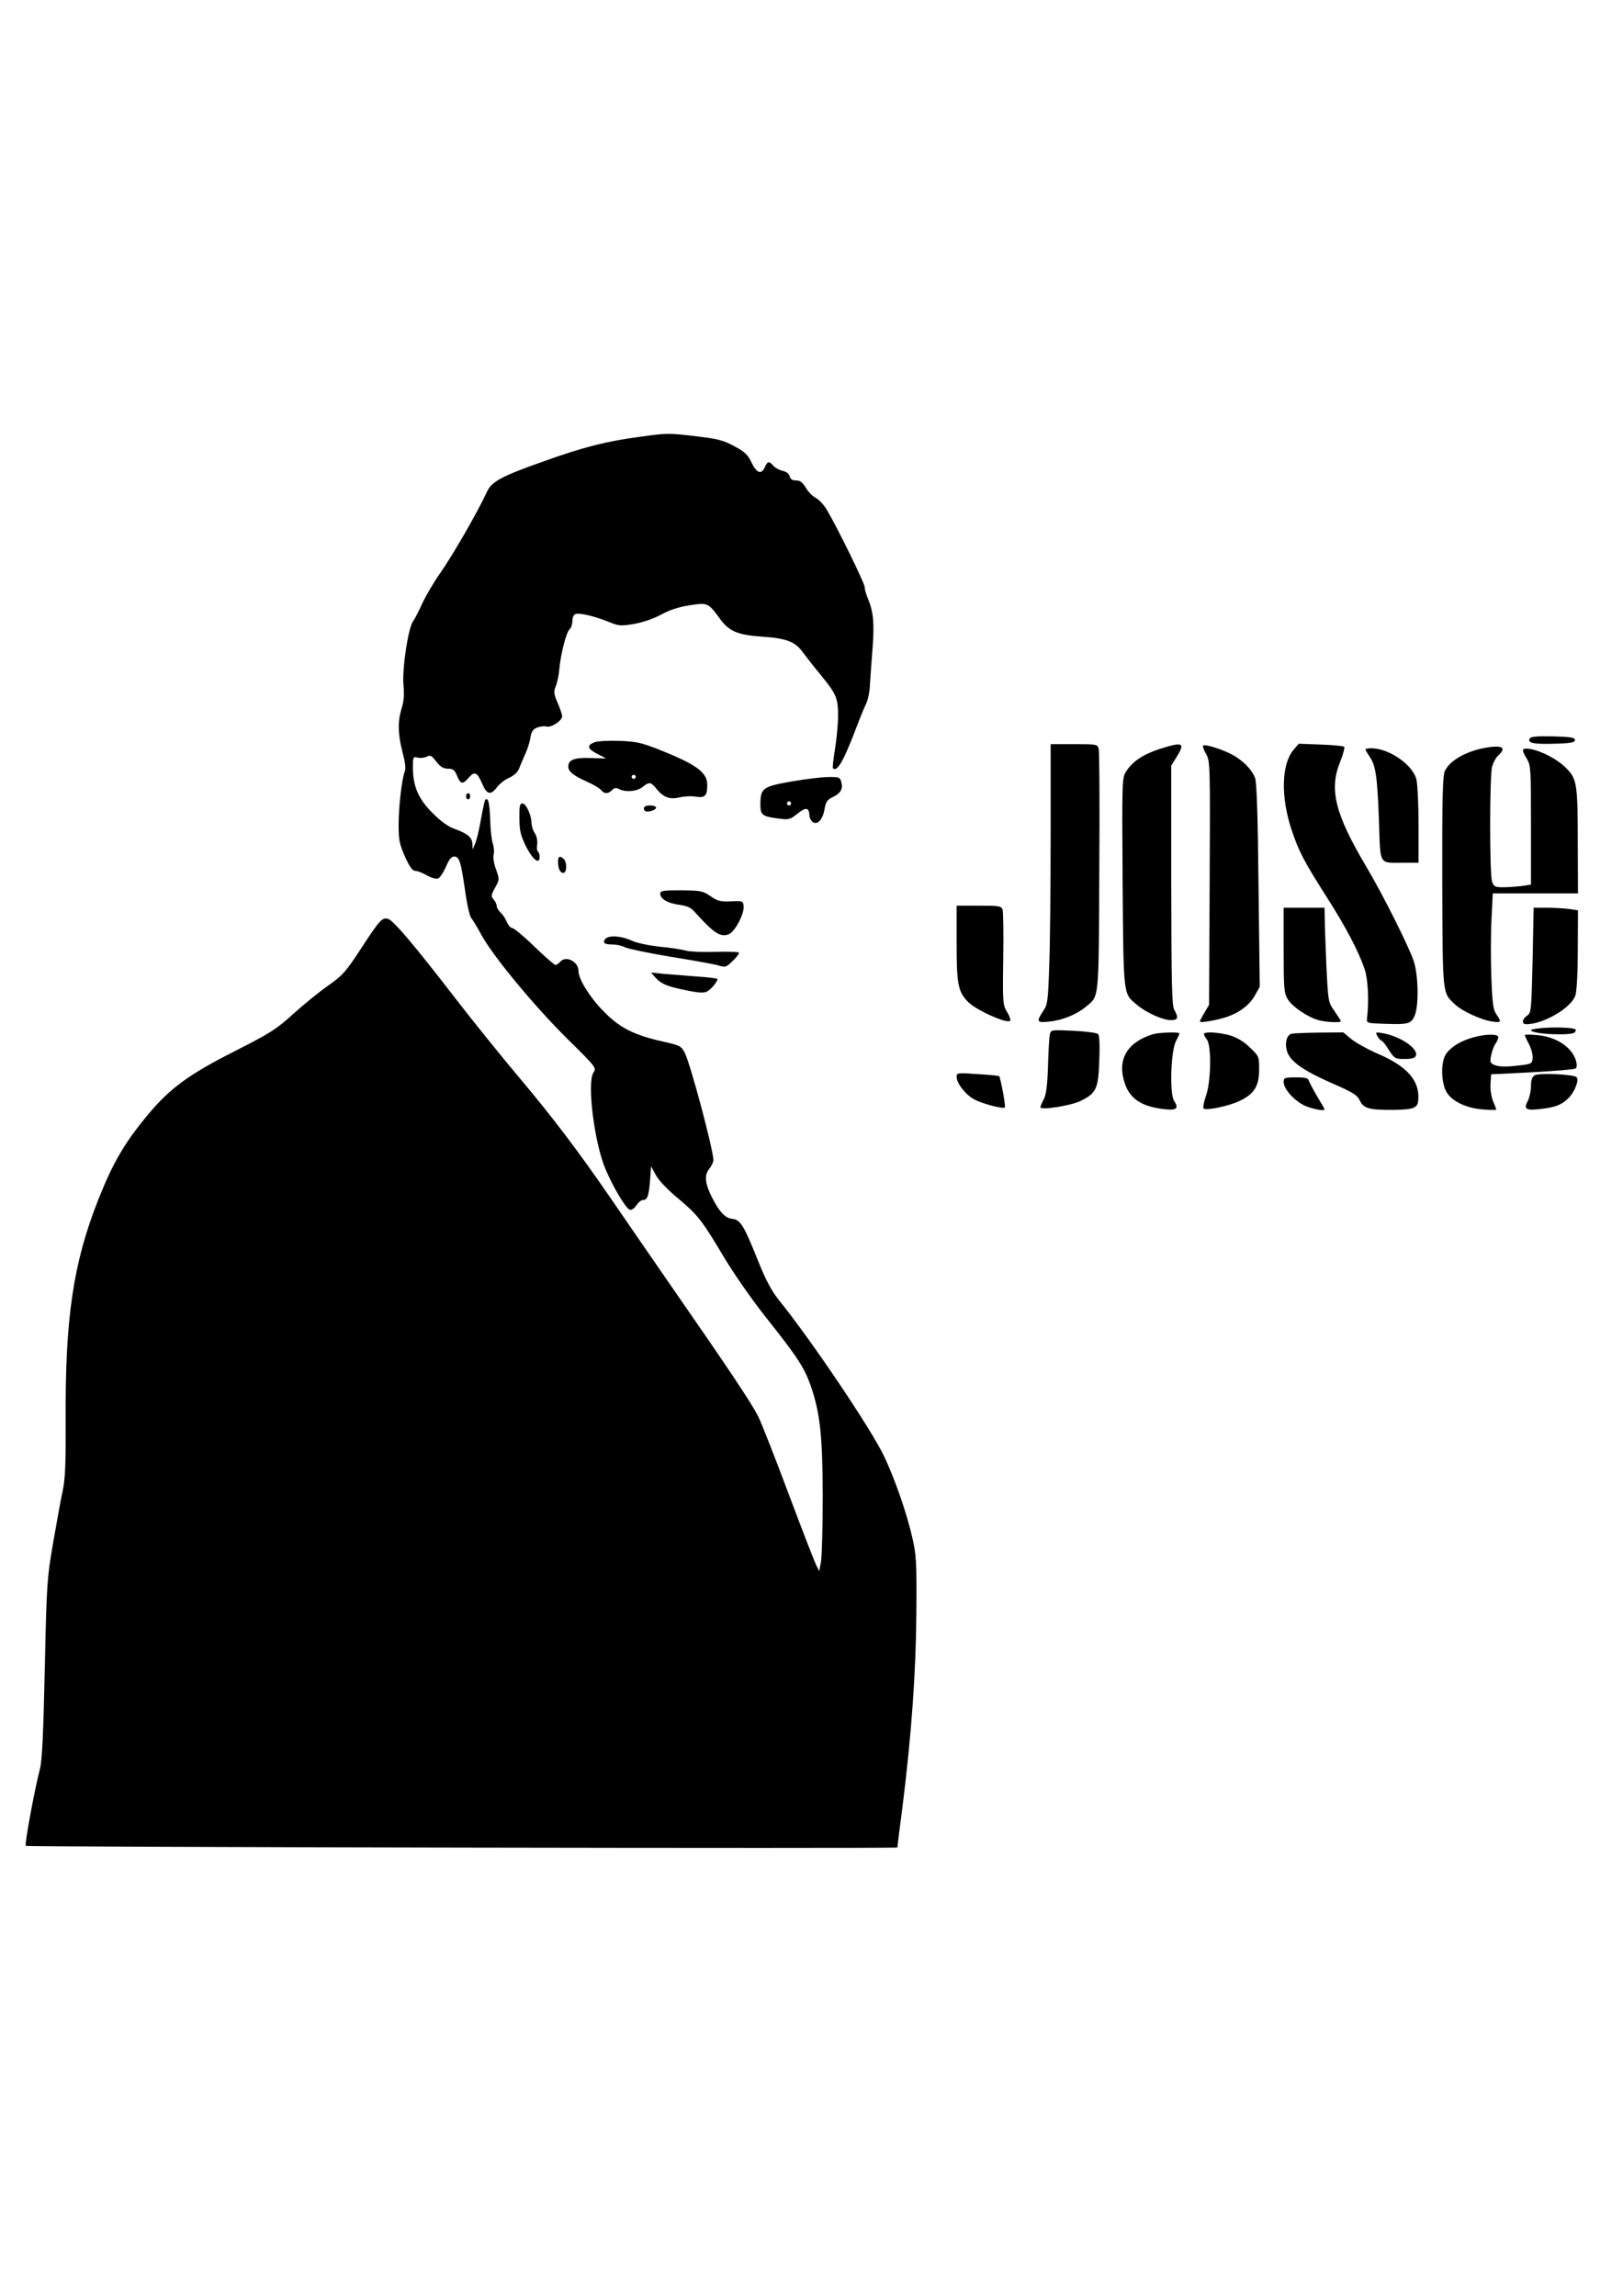 <?xml version="1.0" encoding="UTF-8" standalone="yes"?>
<svg version="1.0" xmlns="http://www.w3.org/2000/svg" width="210mm" height="297mm" viewBox="0 0 794 1123" preserveAspectRatio="xMidYMid meet">
  <g transform="translate(0,1123) scale(0.1,-0.1)" fill="#000000" stroke="none">
    <path d="M3135 9094 c-168 -22 -282 -51 -482 -123 -198 -70 -249 -97 -271
-147 -45 -98 -166 -308 -229 -398 -31 -44 -69 -109 -86 -145 -16 -36 -37 -77
-47 -91 -24 -36 -54 -235 -46 -313 4 -43 2 -77 -9 -111 -20 -65 -19 -125 4
-215 13 -48 17 -80 11 -95 -14 -35 -30 -171 -30 -261 0 -73 4 -94 31 -155 23
-51 37 -70 51 -70 10 0 36 -10 57 -22 21 -12 45 -19 54 -15 9 3 26 29 38 56
15 36 27 51 40 51 26 0 33 -22 54 -165 9 -66 23 -127 30 -135 7 -8 30 -46 51
-85 59 -106 255 -343 417 -504 144 -142 146 -144 130 -168 -32 -48 4 -340 58
-469 38 -91 102 -198 121 -202 8 -2 23 9 32 23 9 14 23 25 31 25 22 0 29 19
35 95 l5 70 23 -42 c13 -25 56 -71 108 -114 99 -83 117 -106 229 -294 47 -78
138 -209 207 -295 150 -189 183 -240 214 -328 46 -133 58 -244 59 -537 0 -148
-4 -292 -8 -320 l-9 -50 -15 29 c-8 16 -69 173 -135 349 -66 176 -133 348
-150 381 -32 63 -143 230 -432 646 -93 135 -219 317 -279 405 -166 242 -294
411 -462 610 -83 99 -223 272 -310 385 -199 258 -300 377 -326 385 -29 9 -41
-4 -133 -145 -75 -115 -90 -131 -162 -182 -43 -30 -119 -92 -169 -137 -81 -74
-110 -93 -285 -182 -222 -112 -317 -181 -421 -305 -119 -142 -175 -238 -248
-421 -123 -311 -163 -580 -160 -1083 1 -206 -2 -282 -14 -340 -9 -41 -30 -156
-47 -255 -30 -174 -32 -195 -41 -614 -7 -317 -13 -449 -23 -490 -27 -104 -77
-374 -70 -380 6 -6 4264 -14 4264 -8 0 3 11 92 25 198 44 353 66 656 68 949 2
250 0 283 -20 370 -28 121 -83 280 -137 395 -63 133 -355 567 -515 765 -36 45
-64 97 -101 189 -71 178 -88 205 -128 209 -35 4 -63 34 -100 107 -33 66 -37
106 -13 137 12 14 21 34 21 43 0 50 -112 470 -140 525 -17 33 -23 36 -101 54
-147 32 -218 68 -298 151 -66 67 -121 156 -121 195 0 47 -62 78 -90 45 -7 -8
-17 -15 -23 -15 -5 0 -52 41 -103 90 -51 50 -100 90 -107 90 -8 0 -20 13 -27
29 -6 16 -20 37 -31 47 -10 9 -19 24 -19 32 0 9 -7 23 -15 32 -14 15 -13 21 7
58 22 40 22 41 4 91 -10 27 -15 59 -11 71 3 11 2 35 -4 53 -6 17 -12 71 -13
119 -3 81 -10 109 -24 96 -3 -3 -12 -46 -21 -94 -8 -49 -21 -102 -28 -119
l-13 -30 -1 26 c-1 32 -22 51 -86 74 -34 12 -69 38 -110 79 -69 69 -95 131
-95 222 0 52 1 54 24 48 13 -3 33 -1 44 5 17 9 24 5 46 -24 20 -26 35 -35 57
-35 25 0 33 -6 45 -35 17 -42 28 -43 58 -8 28 32 41 26 66 -33 22 -51 41 -55
71 -15 12 16 38 37 59 46 26 12 43 28 51 49 6 17 20 49 30 71 10 22 21 57 24
78 5 29 12 40 33 48 14 6 35 8 46 5 23 -6 76 29 76 50 0 9 -10 38 -22 66 -19
44 -20 54 -9 82 7 17 15 54 17 81 6 71 34 183 50 196 8 6 14 25 14 41 0 16 6
31 15 34 19 8 93 -10 163 -38 49 -20 58 -21 124 -10 45 8 96 26 133 46 40 22
85 37 138 45 90 14 91 14 153 -71 42 -56 85 -74 199 -82 122 -8 164 -24 202
-76 19 -25 57 -74 86 -109 78 -95 87 -115 87 -201 0 -41 -7 -115 -15 -164 -8
-49 -13 -92 -10 -94 20 -20 52 35 110 188 20 52 43 110 52 127 9 18 18 61 19
95 2 35 8 116 13 180 9 120 4 176 -23 240 -9 21 -16 46 -16 57 0 18 -134 292
-186 379 -14 23 -38 49 -54 57 -15 8 -37 30 -48 50 -16 26 -28 35 -48 35 -18
0 -28 6 -31 21 -3 12 -17 22 -34 26 -15 3 -36 14 -45 24 -22 25 -29 24 -42 -6
-17 -38 -40 -30 -65 22 -18 38 -33 53 -84 80 -53 29 -80 36 -180 48 -140 17
-149 17 -278 -1z"/>
    <path d="M7485 7619 c-15 -23 15 -30 116 -27 84 2 104 6 104 18 0 12 -20 16
-107 18 -71 2 -109 -1 -113 -9z"/>
    <path d="M2908 7599 c-39 -15 -35 -32 15 -57 l42 -22 -76 2 c-80 3 -109 -9
-109 -42 0 -23 25 -44 90 -73 30 -13 61 -31 69 -40 17 -21 35 -22 55 -2 12 12
20 13 35 5 31 -16 86 -12 114 10 32 26 41 25 64 -3 36 -46 66 -59 115 -48 24
6 62 8 82 4 45 -7 56 4 56 58 0 61 -53 100 -240 174 -82 32 -108 38 -190 41
-53 2 -107 -1 -122 -7z m202 -169 c0 -5 -4 -10 -10 -10 -5 0 -10 5 -10 10 0 6
5 10 10 10 6 0 10 -4 10 -10z"/>
    <path d="M5140 7137 c0 -250 -3 -536 -7 -636 -6 -169 -8 -186 -30 -217 -34
-52 -31 -58 31 -51 63 6 134 35 179 73 65 54 62 23 65 658 2 319 1 590 -3 603
-5 22 -9 23 -120 23 l-115 0 0 -453z"/>
    <path d="M5672 7566 c-80 -26 -133 -62 -163 -110 -20 -30 -20 -47 -17 -541 5
-564 2 -543 70 -600 45 -38 126 -75 166 -75 35 0 39 11 17 50 -12 21 -14 122
-15 610 l0 585 25 40 c45 73 34 78 -83 41z"/>
    <path d="M5886 7583 c-3 -3 3 -22 15 -42 19 -35 20 -49 17 -631 l-3 -595 -22
-38 c-13 -21 -23 -41 -23 -44 0 -8 86 7 133 23 63 22 111 59 137 106 l23 41
-6 496 c-3 338 -9 506 -17 526 -15 39 -55 81 -105 110 -45 26 -140 57 -149 48z"/>
    <path d="M6328 7562 c-59 -71 -63 -230 -9 -392 36 -107 59 -151 176 -335 91
-143 152 -260 181 -345 17 -51 22 -156 12 -240 -3 -25 -2 -25 87 -28 114 -4
129 0 146 40 21 49 18 200 -5 268 -26 75 -151 325 -232 461 -153 258 -183 378
-127 514 14 36 23 68 19 72 -4 4 -56 9 -115 11 l-107 4 -26 -30z"/>
    <path d="M7255 7570 c-91 -19 -166 -64 -187 -113 -10 -26 -13 -136 -12 -543 2
-557 0 -538 61 -596 35 -34 132 -78 184 -85 44 -6 46 -3 20 35 -16 23 -20 52
-25 184 -3 86 -3 214 1 283 l6 125 209 0 208 0 -1 238 c0 296 -4 321 -55 373
-43 44 -118 84 -176 95 -44 7 -47 -1 -18 -48 19 -31 20 -51 20 -324 l0 -291
-46 -7 c-26 -3 -67 -6 -91 -6 -38 0 -45 3 -53 26 -13 33 -13 519 0 565 6 20
19 44 30 54 45 40 17 53 -75 35z"/>
    <path d="M6680 7564 c0 -3 9 -18 19 -33 31 -43 39 -96 47 -308 8 -232 -4 -213
122 -213 l72 0 0 183 c0 100 -5 200 -10 222 -16 73 -134 155 -222 155 -15 0
-28 -3 -28 -6z"/>
    <path d="M3870 7407 c-140 -25 -150 -32 -150 -114 0 -50 10 -57 89 -67 50 -7
56 -5 94 25 40 33 56 29 57 -12 0 -9 7 -22 15 -29 23 -19 51 12 59 63 6 34 13
45 38 57 40 19 53 40 44 73 -6 25 -10 27 -64 26 -31 0 -113 -10 -182 -22z m0
-107 c0 -5 -4 -10 -10 -10 -5 0 -10 5 -10 10 0 6 5 10 10 10 6 0 10 -4 10 -10z"/>
    <path d="M2280 7335 c0 -8 5 -15 10 -15 6 0 10 7 10 15 0 8 -4 15 -10 15 -5 0
-10 -7 -10 -15z"/>
    <path d="M2541 7228 c0 -61 6 -84 32 -138 33 -65 67 -92 67 -51 0 11 -4 22 -8
25 -5 3 -7 19 -4 36 2 18 -2 40 -12 55 -9 13 -16 36 -16 50 0 38 -27 95 -44
95 -13 0 -16 -13 -15 -72z"/>
    <path d="M3150 7275 c0 -16 17 -19 44 -9 26 10 18 24 -14 24 -20 0 -30 -5 -30
-15z"/>
    <path d="M2730 7016 c0 -35 10 -56 26 -56 17 0 19 51 2 68 -18 18 -28 14 -28
-12z"/>
    <path d="M3230 6858 c0 -25 38 -47 94 -54 36 -5 57 -14 73 -33 94 -105 127
-127 168 -111 30 11 77 101 73 138 -3 25 -5 26 -63 23 -52 -2 -66 2 -100 26
-37 25 -47 27 -142 28 -90 0 -103 -2 -103 -17z"/>
    <path d="M4680 6615 c0 -198 7 -234 53 -283 36 -40 188 -109 208 -96 5 3 -1
22 -13 42 -22 36 -23 43 -20 260 2 123 0 232 -3 242 -6 18 -16 20 -116 20
l-109 0 0 -185z"/>
    <path d="M6280 6583 c0 -190 2 -211 20 -241 23 -37 97 -87 150 -102 36 -10
110 -14 110 -5 0 2 -14 24 -31 49 -31 44 -31 44 -40 222 -4 99 -8 203 -8 232
l-1 52 -100 0 -100 0 0 -207z"/>
    <path d="M7498 6533 c-6 -248 -7 -258 -27 -271 -25 -17 -28 -42 -4 -42 83 0
219 79 240 140 7 22 12 106 12 226 l1 191 -46 7 c-26 3 -75 6 -109 6 l-62 0
-5 -257z"/>
    <path d="M2961 6637 c-15 -19 -4 -27 36 -27 19 0 46 -6 61 -14 15 -7 115 -28
222 -46 107 -17 212 -36 233 -42 36 -11 39 -10 72 22 19 18 32 36 30 40 -2 4
-55 6 -117 4 -62 -2 -126 1 -143 6 -16 5 -73 14 -125 19 -56 6 -114 18 -140
30 -52 24 -112 27 -129 8z"/>
    <path d="M3205 6450 c29 -33 60 -46 152 -64 61 -13 87 -14 102 -6 19 10 51 48
51 61 0 3 -44 9 -97 12 -54 4 -127 10 -163 13 l-65 7 20 -23z"/>
    <path d="M7568 6203 c-43 -2 -78 -8 -78 -12 0 -20 204 -29 215 -10 4 6 5 12 4
13 -9 8 -70 12 -141 9z"/>
    <path d="M5136 6169 c-3 -13 -7 -83 -9 -155 -3 -94 -9 -139 -21 -162 -9 -17
-16 -34 -16 -38 0 -16 147 7 197 31 77 38 86 59 91 198 3 75 1 122 -6 129 -6
6 -60 13 -121 16 -110 5 -110 5 -115 -19z"/>
    <path d="M5640 6171 c-129 -40 -177 -127 -136 -244 26 -73 82 -109 187 -122
65 -8 78 2 53 40 -23 35 -16 244 9 292 9 18 17 34 17 38 0 8 -101 5 -130 -4z"/>
    <path d="M5890 6172 c0 -5 7 -17 15 -28 22 -30 20 -204 -5 -274 -10 -30 -16
-58 -12 -62 13 -12 126 12 179 38 70 34 93 72 93 154 0 62 -1 64 -45 106 -29
29 -62 48 -96 59 -56 16 -129 20 -129 7z"/>
    <path d="M6318 6173 c-22 -5 -33 -43 -23 -80 12 -51 74 -96 211 -157 114 -50
133 -61 147 -90 18 -38 47 -46 162 -45 98 1 119 9 123 43 11 96 -51 169 -196
231 -51 22 -110 55 -132 73 l-38 32 -119 -1 c-65 -1 -126 -3 -135 -6z"/>
    <path d="M6739 6161 c7 -11 15 -21 19 -21 5 0 21 -20 36 -45 28 -43 31 -45 78
-45 35 0 50 4 55 16 13 34 -74 94 -161 110 -37 6 -38 6 -27 -15z"/>
    <path d="M7209 6156 c-59 -16 -107 -44 -133 -79 -28 -38 -27 -141 1 -189 26
-45 97 -79 178 -85 36 -3 65 -3 65 -1 0 3 -7 22 -16 43 -8 21 -14 57 -12 83
l3 47 200 10 c110 6 205 14 212 18 8 5 9 17 3 39 -20 66 -96 117 -192 125 -32
3 -58 3 -58 0 0 -4 9 -24 21 -46 11 -22 19 -53 17 -68 -3 -27 -6 -28 -78 -36
-50 -6 -85 -5 -104 2 -26 10 -28 14 -21 48 4 20 13 46 21 57 8 11 14 26 14 33
0 16 -59 16 -121 -1z"/>
    <path d="M4680 5963 c0 -32 42 -86 85 -110 40 -22 142 -49 151 -40 5 5 -21
146 -28 153 -3 2 -50 7 -106 10 -98 7 -102 6 -102 -13z"/>
    <path d="M7508 5970 c-13 -8 -18 -24 -18 -53 0 -23 -7 -55 -15 -71 -22 -41
-11 -49 59 -41 77 9 104 20 138 52 31 30 55 90 41 104 -14 14 -185 22 -205 9z"/>
    <path d="M6280 5937 c0 -37 63 -103 117 -121 44 -15 83 -21 83 -12 0 2 -16 30
-35 61 -19 32 -37 67 -41 77 -4 15 -16 18 -65 18 -55 0 -59 -2 -59 -23z"/>
  </g>
</svg>